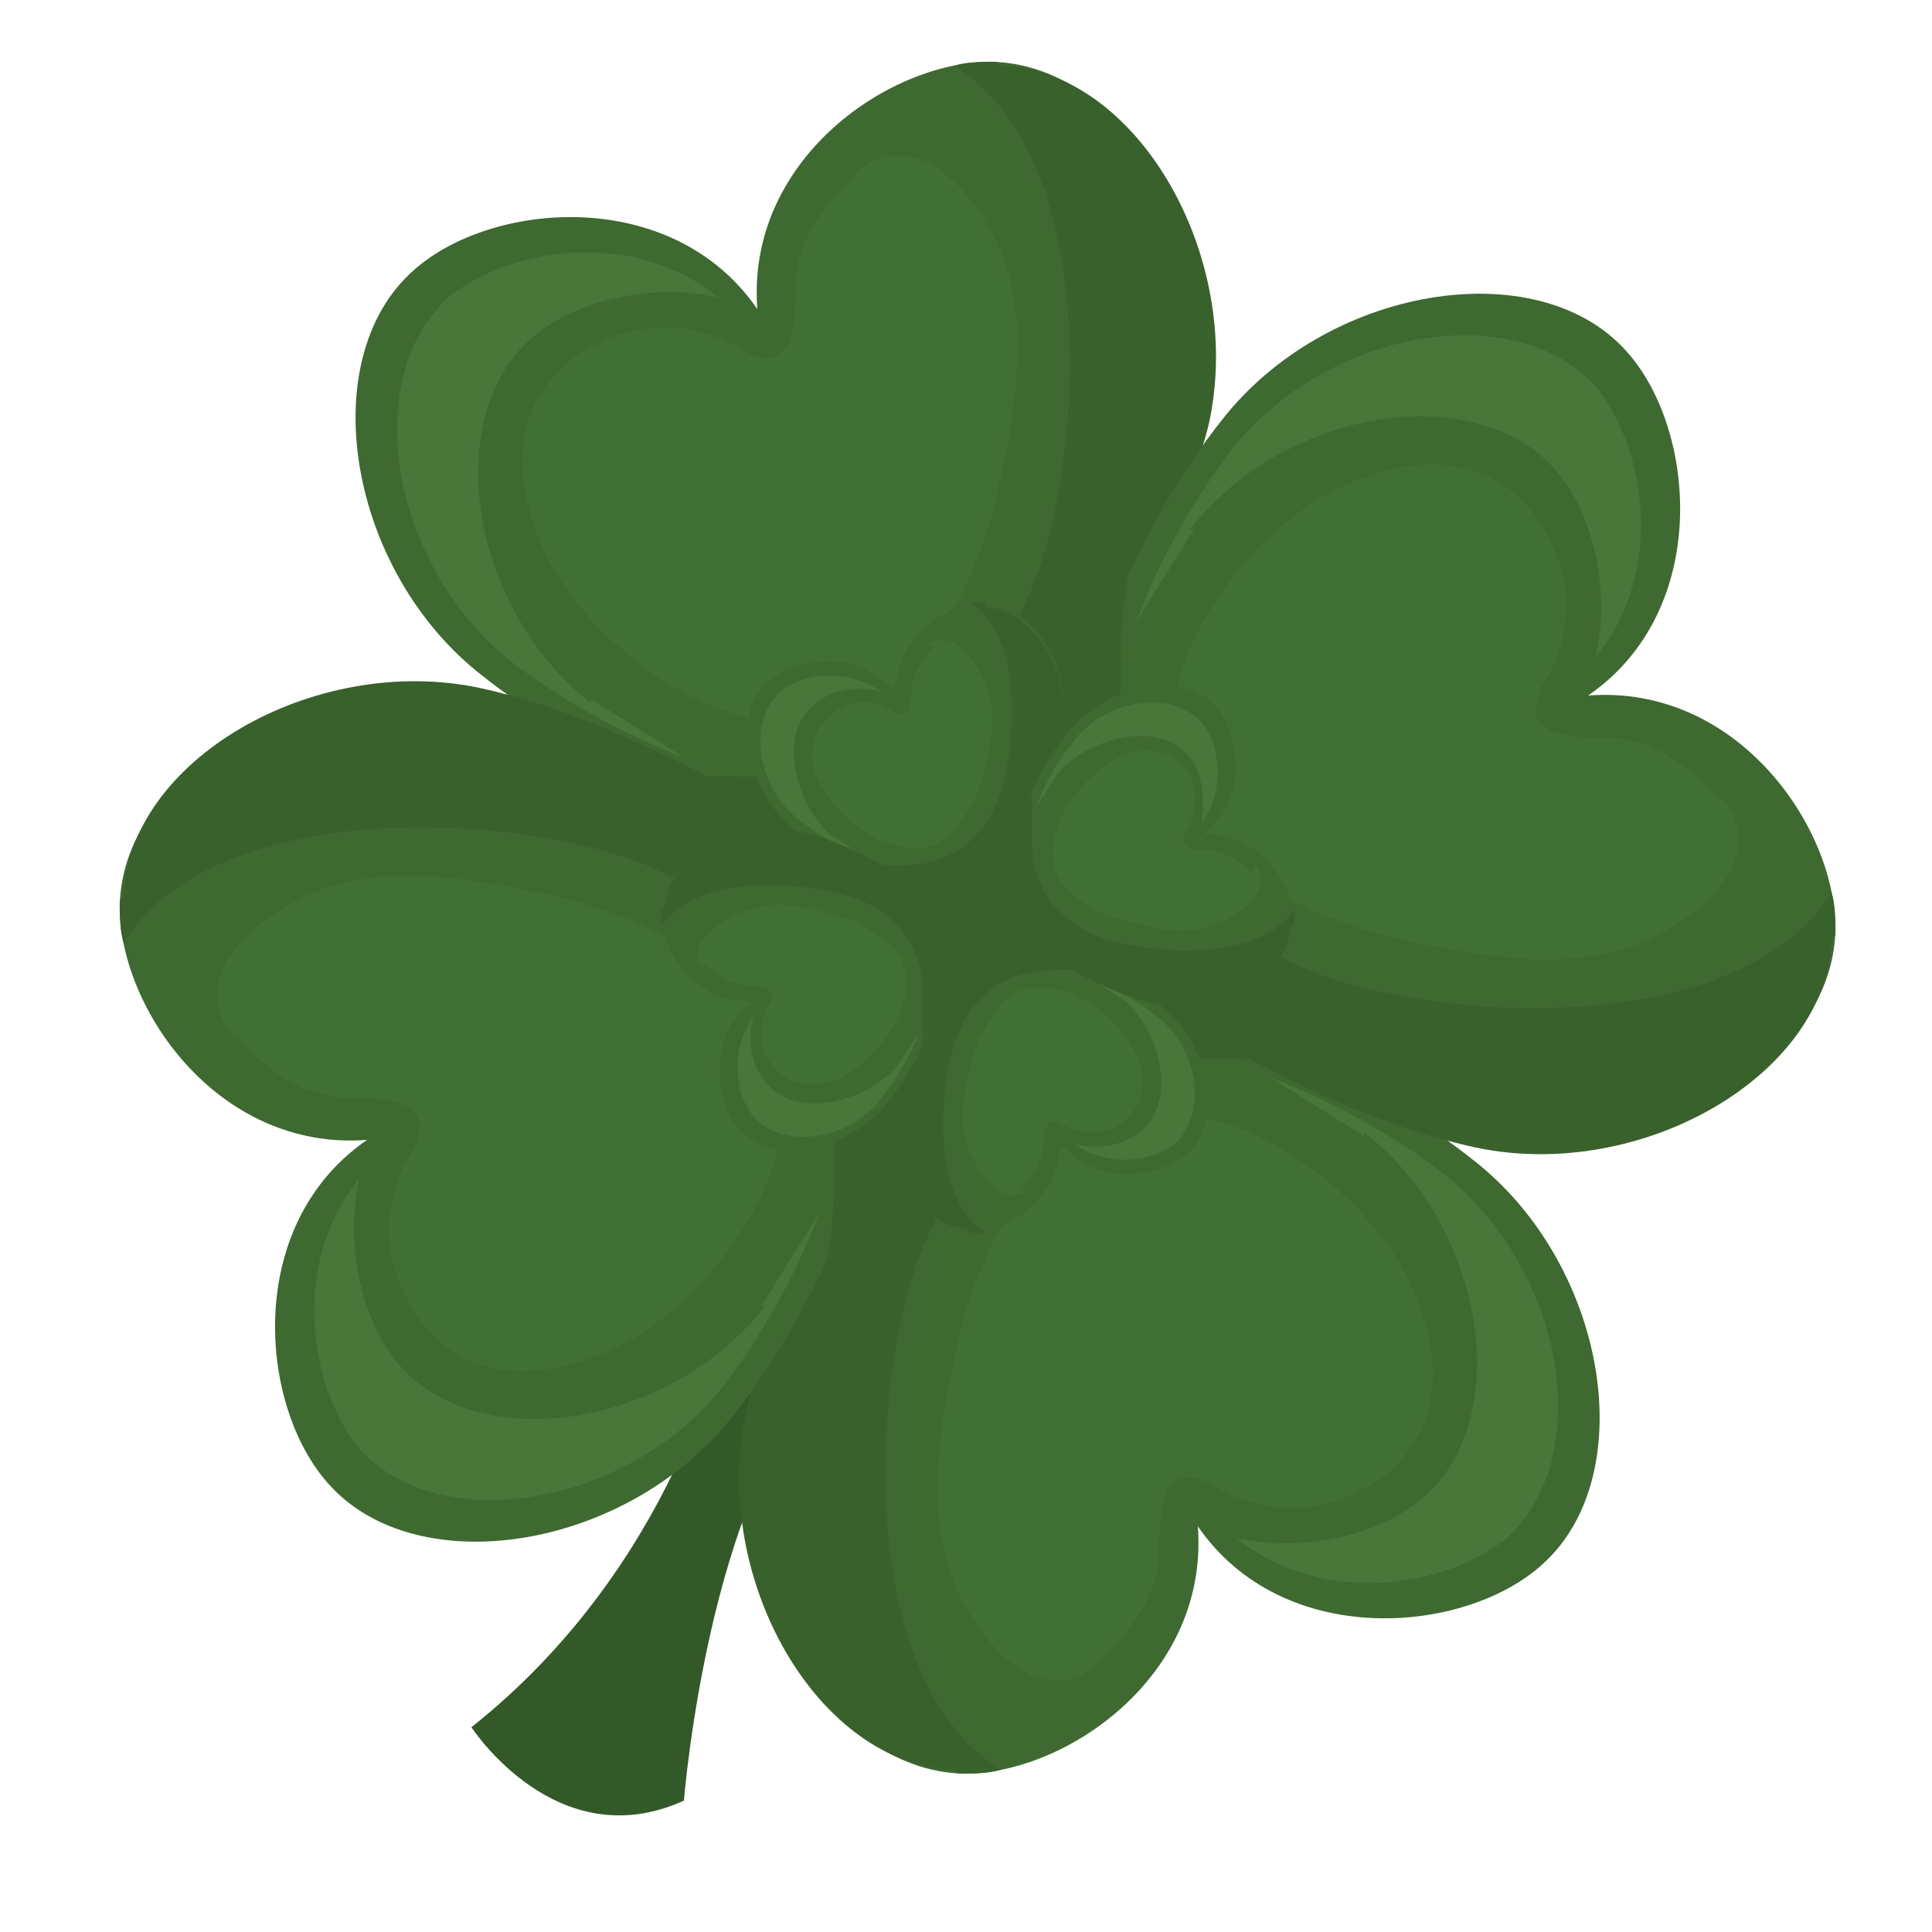 <?xml version="1.0" encoding="UTF-8"?>
<svg id="_Шар_1" data-name="Шар 1" xmlns="http://www.w3.org/2000/svg" version="1.1" viewBox="0 0 50 50">
  <defs>
    <style>
      .cls-1 {
        fill: #39612c;
      }

      .cls-1, .cls-2, .cls-3, .cls-4, .cls-5 {
        stroke-width: 0px;
      }

      .cls-2 {
        fill: #417034;
      }

      .cls-3 {
        fill: #3e6930;
      }

      .cls-4 {
        fill: #345928;
      }

      .cls-5 {
        fill: #497639;
      }
    </style>
  </defs>
  <path class="cls-4" d="M18.7,34.6s-1.2,5.9-6.5,10.1c0,0,2.2,3.4,5.5,1.9,0,0,.7-8.9,4.2-11.4"/>
  <g>
    <g>
      <path class="cls-3" d="M25.8,1.6c-2.7-.1-6.5,2.5-6.2,6.4-2.2-3.2-6.9-2.8-8.9-1-2.6,2.3-1.7,7.8,1.8,10.5,4.4,3.5,11.8,5.1,12.4,5.2.4-.5,5-6.4,6.2-11.9.9-4.3-1.9-9.1-5.4-9.2Z"/>
      <path class="cls-2" d="M22.2,4.5c-.8.7-1.5,1.6-1.6,2.7,0,1.1,0,2.7-1.5,1.8-1.4-.8-2.9-.7-4.3.3-1.7,1.3-1.5,3.4-.6,5.2,1.6,3,6.4,6,9.3,2.9,1.2-1.3,1.9-2.9,2.3-4.6.4-1.8.8-3.9.3-5.7-.4-1.5-2.2-4.2-4-2.6Z"/>
      <path class="cls-1" d="M25.8,1.6c-.4,0-.8,0-1.1.1,3.7,2.3,3.4,9.8,2.1,13.3-1.2,3.1-3.7,5.1-7.1,5.1-1.1,0-2.2,0-3.2-.2,1.7.8,3.5,3.4,4.9,3.9,1,.3,1,5.5,2,6.1,1,.6,3.1-3.2,3.2-3.2.1-.1,5.1.7,4.3-.2-6-6.9-.5-11.5.4-15.6.9-4.3-1.9-9.1-5.4-9.2Z"/>
      <path class="cls-5" d="M15.3,18.2c-3.1-2.4-3.9-7.3-1.6-9.4,1.1-1,3.1-1.5,4.9-1.1-2.2-1.8-5.4-1.3-7,0-2.3,2.1-1.5,6.9,1.6,9.4,1.3,1,2.9,1.9,4.5,2.5-.8-.5-1.6-1-2.4-1.5Z"/>
    </g>
    <g>
      <path class="cls-3" d="M24.8,45.9c2.7.1,6.5-2.5,6.2-6.4,2.2,3.2,6.9,2.8,8.9,1,2.6-2.3,1.7-7.8-1.8-10.5-4.4-3.5-11.8-5.1-12.4-5.2-.4.5-5,6.4-6.2,11.9-.9,4.3,1.9,9.1,5.4,9.2Z"/>
      <path class="cls-2" d="M28.4,43c.8-.7,1.5-1.6,1.6-2.7,0-1.1,0-2.7,1.5-1.8,1.4.8,2.9.7,4.3-.3,1.7-1.3,1.5-3.4.6-5.2-1.6-3-6.4-6-9.3-2.9-1.2,1.3-1.9,2.9-2.3,4.6-.4,1.8-.8,3.9-.3,5.7.4,1.5,2.2,4.2,4,2.6Z"/>
      <path class="cls-1" d="M24.8,45.9c.4,0,.8,0,1.1-.1-3.7-2.3-3.4-9.8-2.1-13.3,1.2-3.1,3.7-5.1,7.1-5.1,1.1,0,2.2,0,3.2.2-3.9-1.9-8.1-2.8-8.6-2.9-.4.5-5,6.4-6.2,11.9-.9,4.3,1.9,9.1,5.4,9.2Z"/>
      <path class="cls-5" d="M35.3,29.3c3.1,2.4,3.9,7.3,1.6,9.4-1.1,1-3.1,1.5-4.9,1.1,2.2,1.8,5.4,1.3,7,0,2.3-2.1,1.5-6.9-1.6-9.4-1.3-1-2.9-1.9-4.5-2.5.8.5,1.6,1,2.4,1.5Z"/>
    </g>
    <g>
      <path class="cls-3" d="M3.1,23.3c-.1,2.7,2.5,6.5,6.4,6.2-3.2,2.2-2.8,6.9-1,8.9,2.3,2.6,7.8,1.7,10.5-1.8,3.5-4.4,5.1-11.8,5.2-12.4-.5-.4-6.4-5-11.9-6.2-4.3-.9-9.1,1.9-9.2,5.4Z"/>
      <path class="cls-2" d="M6.1,26.8c.7.8,1.6,1.5,2.7,1.6,1.1,0,2.7,0,1.8,1.5-.8,1.4-.7,2.9.3,4.3,1.3,1.7,3.4,1.5,5.2.6,3-1.6,6-6.4,2.9-9.3-1.3-1.2-2.9-1.9-4.6-2.3-1.8-.4-3.9-.8-5.7-.3-1.5.4-4.2,2.2-2.6,4Z"/>
      <path class="cls-1" d="M3.1,23.3c0,.4,0,.8.1,1.1,2.3-3.7,9.8-3.4,13.3-2.1,3.1,1.2,5.1,3.7,5.1,7.1,0,1.1,0,2.2-.2,3.2,1.9-3.9,2.8-8.1,2.9-8.6-.5-.4-6.4-5-11.9-6.2-4.3-.9-9.1,1.9-9.2,5.4Z"/>
      <path class="cls-5" d="M19.8,33.8c-2.4,3.1-7.3,3.9-9.4,1.6-1-1.1-1.5-3.1-1.1-4.9-1.8,2.2-1.3,5.4,0,7,2.1,2.3,6.9,1.5,9.4-1.6,1-1.3,1.9-2.9,2.5-4.5-.5.8-1,1.6-1.5,2.4Z"/>
    </g>
    <g>
      <path class="cls-3" d="M47.5,24.2c.1-2.7-2.5-6.5-6.4-6.2,3.2-2.2,2.8-6.9,1-8.9-2.3-2.6-7.8-1.7-10.5,1.8-3.5,4.4-5.1,11.8-5.2,12.4.5.4,6.4,5,11.9,6.2,4.3.9,9.1-1.9,9.2-5.4Z"/>
      <path class="cls-2" d="M44.5,20.7c-.7-.8-1.6-1.5-2.7-1.6-1.1,0-2.7,0-1.8-1.5.8-1.4.7-2.9-.3-4.3-1.3-1.7-3.4-1.5-5.2-.6-3,1.6-6,6.4-2.9,9.3,1.3,1.2,2.9,1.9,4.6,2.3,1.8.4,3.9.8,5.7.3,1.5-.4,4.2-2.2,2.6-4Z"/>
      <path class="cls-1" d="M47.5,24.2c0-.4,0-.8-.1-1.1-2.3,3.7-9.8,3.4-13.3,2.1-3.1-1.2-5.1-3.7-5.1-7.1,0-1.1,0-2.2.2-3.2-1.9,3.9-2.8,8.1-2.9,8.6.5.4,6.4,5,11.9,6.2,4.3.9,9.1-1.9,9.2-5.4Z"/>
      <path class="cls-5" d="M30.8,13.7c2.4-3.1,7.3-3.9,9.4-1.6,1,1.1,1.5,3.1,1.1,4.9,1.8-2.2,1.3-5.4,0-7-2.1-2.3-6.9-1.5-9.4,1.6-1,1.3-1.9,2.9-2.5,4.5.5-.8,1-1.6,1.5-2.4Z"/>
    </g>
  </g>
  <g>
    <g>
      <path class="cls-3" d="M25.5,15.6c-1,0-2.4.9-2.3,2.4-.8-1.2-2.5-1-3.3-.4-1,.9-.6,2.9.7,3.9,1.6,1.3,4.3,1.9,4.6,1.9.1-.2,1.8-2.4,2.3-4.4.3-1.6-.7-3.3-2-3.4Z"/>
      <path class="cls-2" d="M24.2,16.7c-.3.3-.5.6-.6,1,0,.4,0,1-.5.7-.5-.3-1.1-.3-1.6.1-.6.5-.6,1.3-.2,1.9.6,1.1,2.4,2.2,3.4,1.1.4-.5.7-1.1.8-1.7.2-.7.3-1.4,0-2.1-.2-.5-.8-1.5-1.5-1Z"/>
      <path class="cls-1" d="M25.5,15.6c-.1,0-.3,0-.4,0,1.4.9,1.2,3.6.8,4.9-.4,1.2-1.3,1.9-2.6,1.9-.4,0-.8,0-1.2,0,.6.3,1.3,1.3,1.8,1.4.4.1.4,2,.7,2.2.4.2,1.1-1.2,1.2-1.2,0,0,1.9.3,1.6,0-2.2-2.5-.2-4.2.1-5.7.3-1.6-.7-3.3-2-3.4Z"/>
      <path class="cls-5" d="M21.6,21.7c-1.1-.9-1.4-2.7-.6-3.4.4-.4,1.1-.6,1.8-.4-.8-.6-2-.5-2.6,0-.9.8-.6,2.6.6,3.4.5.4,1.1.7,1.6.9-.3-.2-.6-.4-.9-.6Z"/>
    </g>
    <g>
      <path class="cls-3" d="M25.1,31.9c1,0,2.4-.9,2.3-2.4.8,1.2,2.5,1,3.3.4,1-.9.6-2.9-.7-3.9-1.6-1.3-4.3-1.9-4.6-1.9-.1.2-1.8,2.4-2.3,4.4-.3,1.6.7,3.3,2,3.4Z"/>
      <path class="cls-2" d="M26.4,30.8c.3-.3.5-.6.6-1,0-.4,0-1,.5-.7.5.3,1.1.3,1.6-.1.6-.5.6-1.3.2-1.9-.6-1.1-2.4-2.2-3.4-1.1-.4.5-.7,1.1-.8,1.7-.2.7-.3,1.4,0,2.1.2.5.8,1.5,1.5,1Z"/>
      <path class="cls-1" d="M25.1,31.9c.1,0,.3,0,.4,0-1.4-.9-1.2-3.6-.8-4.9.4-1.2,1.3-1.9,2.6-1.9.4,0,.8,0,1.2,0-1.4-.7-3-1-3.2-1.1-.1.2-1.8,2.4-2.3,4.4-.3,1.6.7,3.3,2,3.4Z"/>
      <path class="cls-5" d="M29,25.8c1.1.9,1.4,2.7.6,3.4-.4.4-1.1.6-1.8.4.8.6,2,.5,2.6,0,.9-.8.6-2.6-.6-3.4-.5-.4-1.1-.7-1.6-.9.3.2.6.4.9.6Z"/>
    </g>
    <g>
      <path class="cls-3" d="M17.1,23.6c0,1,.9,2.4,2.4,2.3-1.2.8-1,2.5-.4,3.3.9,1,2.9.6,3.9-.7,1.3-1.6,1.9-4.3,1.9-4.6-.2-.1-2.4-1.9-4.4-2.3-1.6-.3-3.3.7-3.4,2Z"/>
      <path class="cls-2" d="M18.2,24.9c.3.3.6.5,1,.6.4,0,1,0,.7.5-.3.5-.3,1.1.1,1.6.5.6,1.3.6,1.9.2,1.1-.6,2.2-2.4,1.1-3.4-.5-.4-1.1-.7-1.7-.8-.7-.2-1.4-.3-2.1,0-.5.2-1.5.8-1,1.5Z"/>
      <path class="cls-1" d="M17.1,23.6c0,.1,0,.3,0,.4.9-1.4,3.6-1.2,4.9-.8,1.2.4,1.9,1.3,1.9,2.6,0,.4,0,.8,0,1.2.7-1.4,1-3,1.1-3.2-.2-.1-2.4-1.9-4.4-2.3-1.6-.3-3.3.7-3.4,2Z"/>
      <path class="cls-5" d="M23.3,27.5c-.9,1.1-2.7,1.4-3.4.6-.4-.4-.6-1.1-.4-1.8-.6.8-.5,2,0,2.6.8.9,2.6.6,3.4-.6.4-.5.7-1.1.9-1.6-.2.3-.4.6-.6.9Z"/>
    </g>
    <g>
      <path class="cls-3" d="M33.5,23.9c0-1-.9-2.4-2.4-2.3,1.2-.8,1-2.5.4-3.3-.9-1-2.9-.6-3.9.7-1.3,1.6-1.9,4.3-1.9,4.6.2.1,2.4,1.9,4.4,2.3,1.6.3,3.3-.7,3.4-2Z"/>
      <path class="cls-2" d="M32.4,22.6c-.3-.3-.6-.5-1-.6-.4,0-1,0-.7-.5.3-.5.3-1.1,0-1.6-.5-.6-1.3-.6-1.9-.2-1.1.6-2.2,2.4-1.1,3.4.5.4,1.1.7,1.7.8.7.2,1.4.3,2.1,0,.5-.2,1.5-.8,1-1.5Z"/>
      <path class="cls-1" d="M33.5,23.9c0-.1,0-.3,0-.4-.8,1.4-3.6,1.2-4.9.8-1.2-.4-1.9-1.3-1.9-2.6,0-.4,0-.8,0-1.2-.7,1.4-1,3-1.1,3.2.2.1,2.4,1.9,4.4,2.3,1.6.3,3.3-.7,3.4-2Z"/>
      <path class="cls-5" d="M27.3,20.1c.9-1.1,2.7-1.4,3.4-.6.4.4.5,1.1.4,1.8.6-.8.5-2,0-2.6-.8-.9-2.6-.6-3.4.6-.4.5-.7,1.1-.9,1.6.2-.3.4-.6.6-.9Z"/>
    </g>
  </g>
</svg>